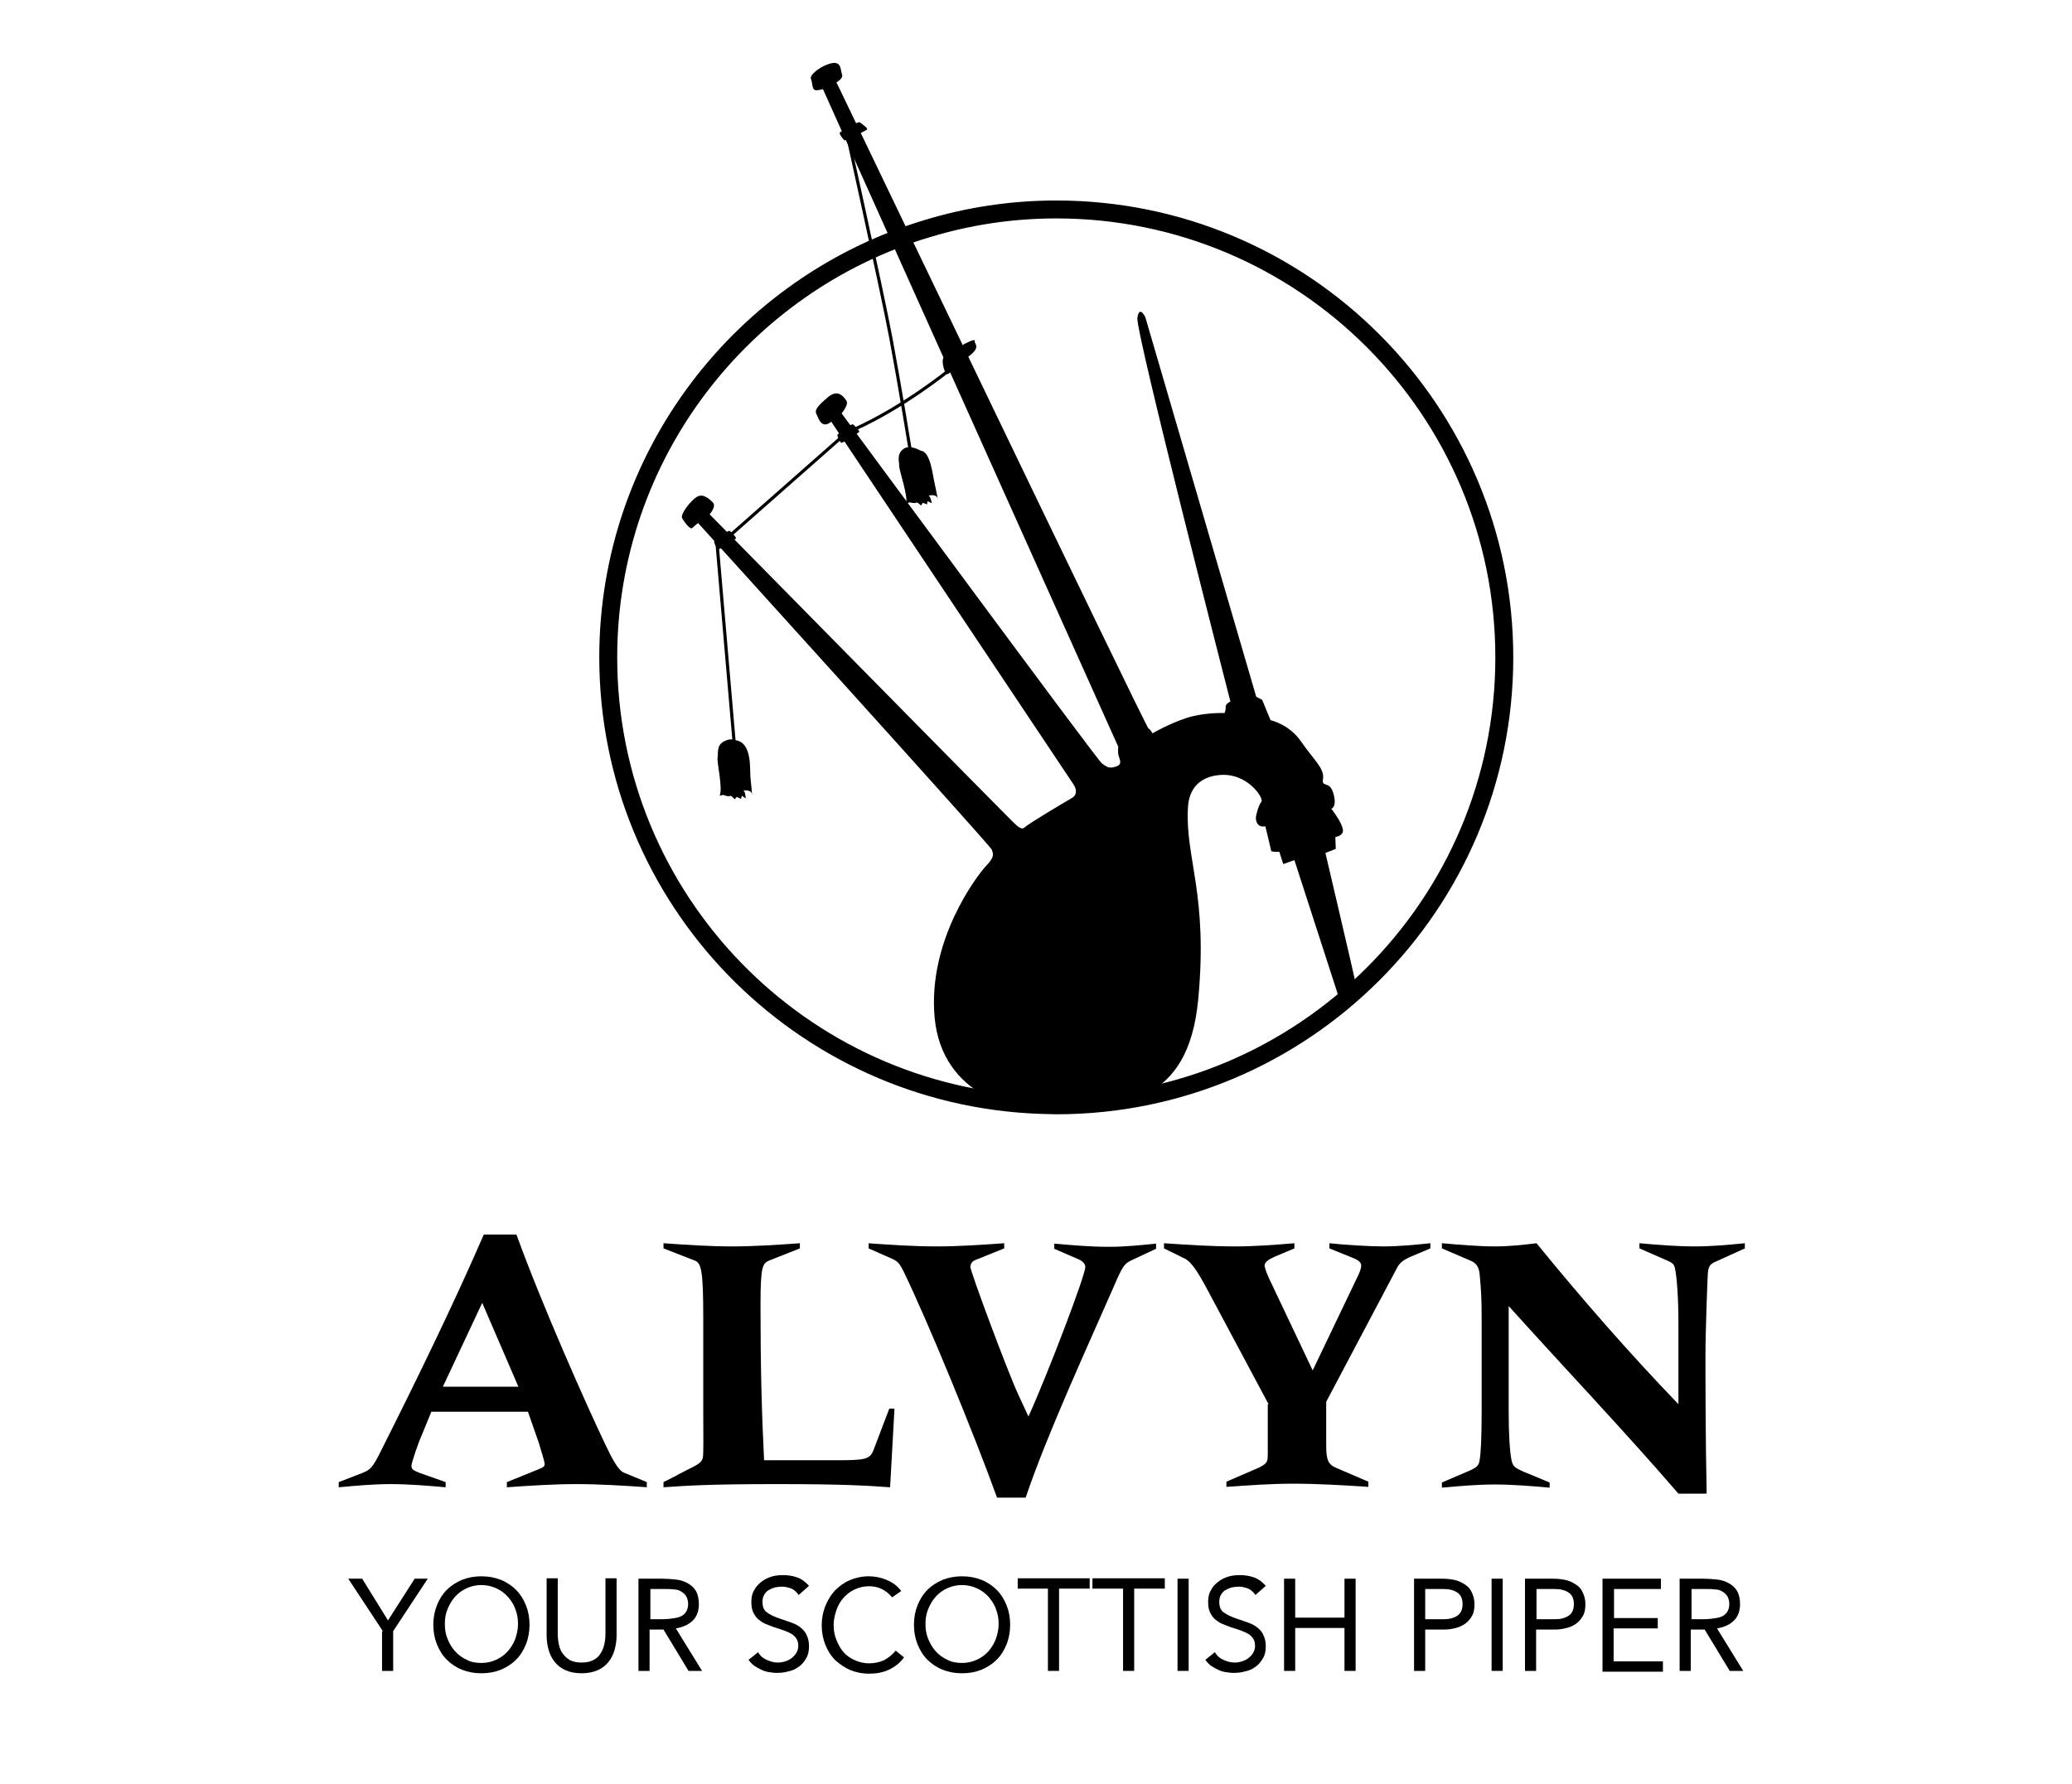 <?xml version="1.0" encoding="utf-8"?>
<!-- Generator: Adobe Illustrator 23.0.4, SVG Export Plug-In . SVG Version: 6.00 Build 0)  -->
<svg version="1.1" id="Laag_1" xmlns="http://www.w3.org/2000/svg" xmlns:xlink="http://www.w3.org/1999/xlink" x="0px" y="0px"
	 viewBox="0 0 521.2 448.8" style="enable-background:new 0 0 521.2 448.8;" xml:space="preserve">
<style type="text/css">
	.st0{fill:none;stroke:#000;stroke-width:4.511;stroke-miterlimit:10;}
	path,.st1{fill:#000;}
	.st2{fill:#000;}
	.st3{fill:none;stroke:#000;stroke-width:0.796;stroke-miterlimit:10;}
	.st4{fill:#000;}
	.st5{fill:#000;}
</style>
<path class="st0" d="M265.7,52.7c-11.3,0-22.2,1.7-32.4,4.8c-46.4,13.9-80.3,57-80.3,107.9c0,60.9,48.4,110.5,108.8,112.6
	c1.3,0,2.6,0.1,3.9,0.1c62.2,0,112.7-50.5,112.7-112.7S327.9,52.7,265.7,52.7z"/>
<g>
	<g>
		<path class="st1" d="M162.9,374.2c-5.9-0.4-12-0.8-17.9-0.8c-5.8,0-11.7,0.4-17.5,0.8v-1.3l7.9-3.2c1.3-0.5,1.6-0.8,1.6-1.3
			c0-0.8-1-3.7-1.4-5.2l-2.8-8h-24.3l-2.5,6.1c-0.7,1.5-2.5,6.7-2.5,7.5c0,0.8,0.3,1.1,2.1,1.8l6.5,2.3v1.3
			c-4.6-0.4-9.2-0.8-13.9-0.8c-4.3,0-8.6,0.4-13,0.8v-1.3l6.2-2.4c1.6-0.7,2.3-1.1,4.4-5.4c8.5-16.9,18-36.3,25.9-54.5h8.2
			c6.6,18.2,17.9,43.5,22.3,52.7c1.8,3.8,3.3,6.6,4.7,7.2l5.8,2.4V374.2z M121.3,327.8l-9.9,21.1h19L121.3,327.8z"/>
		<path class="st1" d="M223.9,374.2c-5.7-0.4-11.5-0.8-28.5-0.8c-17,0-22.8,0.4-28.5,0.8v-1.3c2.5-1.2,4.9-2.6,7.4-3.8
			c1.5-0.8,2.3-1.3,2.5-2.4c0.2-1.1,0.1-5.6,0.1-11.6v-23.2c0-12.6-0.5-14.2-2.3-14.8l-7.7-3v-1.3c5.7,0.4,11.5,0.8,17.2,0.8
			s11.5-0.4,17.1-0.8v1.3l-7.6,3c-1.8,0.8-2.3,1.3-2.3,11.4c0,15.3,0.3,27,0.9,38.9h18.2c7.1,0,8.4-0.2,9.3-2.5l4-10.5h1.3
			L223.9,374.2z"/>
		<path class="st1" d="M218.3,312.8c5.7,0.4,11.6,0.8,17.3,0.8c5.6,0,11.4-0.4,17-0.8v1.3l-7.2,2.9c-0.8,0.3-1.3,0.9-1.3,1.8
			c0,1.1,9.3,26.2,12.1,32.2l2.5,5.4c4.9-10.8,14.3-35.5,14.3-37.6c0-0.8-0.6-1.5-1.8-2l-6-2.6v-1.3c4.6,0.4,9.1,0.8,13.7,0.8
			c4.1,0,7.9-0.4,11.9-0.8v1.3l-6.2,2.9c-1.7,0.8-2.2,1.4-4.3,6.3c-6.6,15.1-16.9,37.4-22.3,53.4h-3.6h-3.6
			c-5.6-15.5-17.2-43.9-23.6-57.1c-0.9-1.7-1.2-2.2-2.6-2.9l-6.1-2.7V312.8z"/>
		<path class="st1" d="M319.1,353.3l-15.7-29.4c-2-3.7-3.7-6.4-5.3-7.2l-5.3-2.6v-1.3c5.8,0.4,11.9,0.8,17.9,0.8
			c5,0,10-0.4,14.9-0.8v1.3l-5,2.1c-1.3,0.6-2.5,1.3-2.5,2.2c0,0.5,0.4,1.6,1.1,3.2l11,23.2l11.2-23.4c0.6-1.2,1-2.2,1-3
			c0-1.1-1.3-1.6-2.8-2.2l-5.2-2.1v-1.3c3.6,0.4,10,0.8,13.5,0.8c4,0,8-0.4,11.9-0.8v1.3l-5.2,2.2c-1.7,0.8-2.6,1.4-3.5,3.3
			l-17.5,33.1v10.9c0,3.6,0.4,4.9,2.7,5.8l7.9,3.4v1.3c-6.3-0.4-12.5-0.8-18.9-0.8c-5.6,0-11.2,0.4-16.8,0.8v-1.3l8.3-3.6
			c2.1-1.1,2.1-1.5,2.1-3.7V353.3z"/>
		<path class="st1" d="M422.2,375.8c-13.9-16.1-28.4-31.3-42.7-47.2v26.5c0,6.1,0.3,10.2,0.7,12.2c0.3,1.6,0.8,2,3.1,3l6.5,2.7v1.3
			c-4.6-0.4-9.2-0.8-13.8-0.8c-4.4,0-8.9,0.4-13.3,0.8v-1.3l7-3c2-0.9,2.3-1.4,2.5-2.7c0.3-1.7,0.5-5.6,0.5-12.2v-23.2
			c0-4.8-0.1-7-0.5-11.3c-0.2-1.9-0.9-2.9-2.5-3.5l-7-3v-1.3c4.6,0.4,9.3,0.8,13.3,0.8c3.9,0,7.2-0.4,10.5-0.8
			c11.5,14.1,23.2,27.5,35.7,40.5v-20.4c0-6.3-0.4-11.8-0.9-13.9c-0.2-1-0.8-1.3-1.6-1.7l-7.3-3.2v-1.3c4.5,0.4,9.2,0.8,13.9,0.8
			c4.3,0,8.5-0.4,12.6-0.8v1.3l-7.7,3.5c-0.8,0.4-1.5,0.9-1.6,2.8c-0.1,1.3-0.6,14.8-0.6,20.6c0,5.6,0,20.1,0.3,34.8H422.2z"/>
	</g>
</g>
<g>
	<path class="st2" d="M96.3,410.4l-8.7-13.2h3.5l6.5,10.5l6.7-10.5h3.3l-8.7,13.2v10h-2.8V410.4z"/>
	<path class="st2" d="M121.1,421c-1.8,0-3.4-0.3-4.9-0.9c-1.5-0.6-2.8-1.5-3.8-2.5c-1.1-1.1-1.9-2.4-2.5-3.9
		c-0.6-1.5-0.9-3.1-0.9-4.9c0-1.8,0.3-3.4,0.9-4.9c0.6-1.5,1.4-2.8,2.5-3.9c1.1-1.1,2.4-1.9,3.8-2.5c1.5-0.6,3.1-0.9,4.9-0.9
		c1.8,0,3.4,0.3,4.9,0.9c1.5,0.6,2.8,1.5,3.8,2.5c1.1,1.1,1.9,2.4,2.5,3.9c0.6,1.5,0.9,3.1,0.9,4.9c0,1.7-0.3,3.4-0.9,4.9
		c-0.6,1.5-1.4,2.8-2.5,3.9c-1.1,1.1-2.4,1.9-3.8,2.5C124.5,420.7,122.9,421,121.1,421z M121.1,418.4c1.4,0,2.6-0.3,3.7-0.8
		c1.1-0.5,2.1-1.2,2.9-2.1c0.8-0.9,1.4-1.9,1.9-3.1c0.4-1.2,0.7-2.4,0.7-3.8s-0.2-2.6-0.7-3.8c-0.4-1.2-1.1-2.2-1.9-3.1
		c-0.8-0.9-1.8-1.6-2.9-2.1c-1.1-0.5-2.4-0.8-3.7-0.8c-1.4,0-2.6,0.3-3.7,0.8c-1.1,0.5-2.1,1.2-2.9,2.1c-0.8,0.9-1.4,1.9-1.9,3.1
		s-0.7,2.4-0.7,3.8s0.2,2.6,0.7,3.8s1.1,2.2,1.9,3.1c0.8,0.9,1.8,1.6,2.9,2.1C118.5,418.2,119.7,418.4,121.1,418.4z"/>
	<path class="st2" d="M155.1,411.5c0,1.3-0.2,2.5-0.5,3.6c-0.3,1.1-0.8,2.1-1.5,3s-1.6,1.6-2.7,2.1c-1.1,0.5-2.5,0.8-4.1,0.8
		c-1.6,0-3-0.3-4.1-0.8c-1.1-0.5-2-1.2-2.7-2.1s-1.2-1.9-1.5-3c-0.3-1.1-0.5-2.3-0.5-3.6v-14.4h2.8v14c0,0.9,0.1,1.8,0.3,2.7
		c0.2,0.9,0.5,1.7,1,2.3c0.5,0.7,1.1,1.2,1.8,1.6c0.8,0.4,1.7,0.6,2.9,0.6c1.2,0,2.1-0.2,2.9-0.6c0.8-0.4,1.4-0.9,1.8-1.6
		c0.5-0.7,0.8-1.5,1-2.3c0.2-0.9,0.3-1.8,0.3-2.7v-14h2.8V411.5z"/>
	<path class="st2" d="M160.7,397.2h5.9c1.1,0,2.2,0.1,3.3,0.2c1.1,0.1,2.1,0.4,3,0.9s1.6,1.1,2.1,1.9c0.5,0.8,0.8,2,0.8,3.4
		c0,1.7-0.5,3.1-1.5,4.1c-1,1-2.4,1.7-4.3,2l6.6,10.7h-3.4l-6.3-10.4h-3.5v10.4h-2.8V397.2z M163.5,407.4h2.5c0.8,0,1.6,0,2.4-0.1
		s1.6-0.2,2.3-0.4c0.7-0.2,1.3-0.6,1.7-1.1c0.4-0.5,0.7-1.3,0.7-2.2c0-0.8-0.2-1.5-0.5-2c-0.3-0.5-0.8-0.9-1.3-1.2
		c-0.5-0.3-1.1-0.5-1.8-0.5c-0.7-0.1-1.3-0.1-2-0.1h-3.9V407.4z"/>
	<path class="st2" d="M200.9,401.3c-0.5-0.7-1.1-1.3-1.8-1.6c-0.8-0.3-1.6-0.5-2.4-0.5c-0.6,0-1.2,0.1-1.8,0.2
		c-0.6,0.2-1.1,0.4-1.6,0.7s-0.8,0.7-1.1,1.2c-0.3,0.5-0.4,1.1-0.4,1.8c0,0.5,0.1,1,0.2,1.4c0.2,0.4,0.4,0.8,0.8,1.1
		c0.4,0.3,0.9,0.6,1.5,0.9c0.6,0.3,1.4,0.6,2.3,0.9c0.9,0.3,1.8,0.6,2.6,0.9c0.8,0.3,1.6,0.7,2.2,1.2c0.6,0.5,1.2,1.1,1.5,1.9
		c0.4,0.8,0.6,1.7,0.6,2.8c0,1.2-0.2,2.2-0.7,3c-0.5,0.9-1.1,1.6-1.8,2.1c-0.8,0.6-1.6,1-2.6,1.2c-1,0.3-2,0.4-3,0.4
		c-0.7,0-1.4-0.1-2-0.2c-0.7-0.1-1.3-0.3-1.9-0.6c-0.6-0.3-1.2-0.6-1.8-1c-0.5-0.4-1-0.9-1.4-1.5l2.4-1.9c0.5,0.9,1.2,1.5,2.1,1.9
		s1.8,0.7,2.9,0.7c0.6,0,1.2-0.1,1.8-0.3c0.6-0.2,1.1-0.4,1.6-0.8s0.9-0.8,1.2-1.3c0.3-0.5,0.5-1.1,0.5-1.7c0-0.7-0.1-1.3-0.4-1.8
		c-0.2-0.4-0.6-0.8-1.1-1.2c-0.5-0.3-1.1-0.6-1.9-0.9c-0.8-0.3-1.7-0.6-2.7-0.9c-0.8-0.3-1.6-0.6-2.3-0.9c-0.7-0.3-1.3-0.8-1.8-1.2
		c-0.5-0.5-0.9-1.1-1.2-1.8c-0.3-0.7-0.4-1.5-0.4-2.5c0-1.1,0.2-2.1,0.7-2.9c0.4-0.8,1-1.5,1.8-2.1c0.7-0.6,1.6-1,2.5-1.3
		c0.9-0.3,1.9-0.4,3-0.4c1.3,0,2.5,0.2,3.6,0.6c1.1,0.4,2,1.1,2.9,2.1L200.9,401.3z"/>
	<path class="st2" d="M224.4,401.9c-0.7-0.9-1.6-1.6-2.6-2.1c-1-0.5-2.1-0.7-3.2-0.7c-1.3,0-2.5,0.3-3.6,0.8c-1.1,0.5-2,1.2-2.8,2.1
		c-0.8,0.9-1.4,1.9-1.8,3.1c-0.4,1.2-0.7,2.4-0.7,3.7c0,1.4,0.2,2.6,0.7,3.8s1,2.2,1.8,3.1c0.8,0.9,1.7,1.5,2.8,2
		c1.1,0.5,2.3,0.8,3.6,0.8c1.4,0,2.7-0.3,3.8-0.8c1.1-0.6,2.1-1.4,2.9-2.4l2.1,1.7c-1,1.4-2.3,2.4-3.8,3.1c-1.5,0.7-3.1,1-5,1
		c-1.7,0-3.2-0.3-4.7-0.9c-1.4-0.6-2.7-1.5-3.8-2.5c-1.1-1.1-1.9-2.4-2.5-3.9c-0.6-1.5-0.9-3.1-0.9-4.9c0-1.7,0.3-3.3,0.9-4.8
		c0.6-1.5,1.4-2.8,2.4-3.9c1.1-1.1,2.3-2,3.7-2.6c1.4-0.6,3-1,4.8-1c1.6,0,3.1,0.3,4.5,0.9c1.5,0.6,2.7,1.5,3.7,2.8L224.4,401.9z"/>
	<path class="st2" d="M242,421c-1.8,0-3.4-0.3-4.9-0.9c-1.5-0.6-2.8-1.5-3.8-2.5c-1.1-1.1-1.9-2.4-2.5-3.9c-0.6-1.5-0.9-3.1-0.9-4.9
		c0-1.8,0.3-3.4,0.9-4.9c0.6-1.5,1.4-2.8,2.5-3.9c1.1-1.1,2.4-1.9,3.8-2.5c1.5-0.6,3.1-0.9,4.9-0.9c1.8,0,3.4,0.3,4.9,0.9
		c1.5,0.6,2.8,1.5,3.8,2.5c1.1,1.1,1.9,2.4,2.5,3.9c0.6,1.5,0.9,3.1,0.9,4.9c0,1.7-0.3,3.4-0.9,4.9c-0.6,1.5-1.4,2.8-2.5,3.9
		c-1.1,1.1-2.4,1.9-3.8,2.5C245.4,420.7,243.8,421,242,421z M242,418.4c1.4,0,2.6-0.3,3.7-0.8c1.1-0.5,2.1-1.2,2.9-2.1
		c0.8-0.9,1.4-1.9,1.9-3.1c0.4-1.2,0.7-2.4,0.7-3.8s-0.2-2.6-0.7-3.8c-0.4-1.2-1.1-2.2-1.9-3.1c-0.8-0.9-1.8-1.6-2.9-2.1
		c-1.1-0.5-2.4-0.8-3.7-0.8c-1.4,0-2.6,0.3-3.7,0.8c-1.1,0.5-2.1,1.2-2.9,2.1c-0.8,0.9-1.4,1.9-1.9,3.1s-0.7,2.4-0.7,3.8
		s0.2,2.6,0.7,3.8s1.1,2.2,1.9,3.1c0.8,0.9,1.8,1.6,2.9,2.1C239.4,418.2,240.7,418.4,242,418.4z"/>
	<path class="st2" d="M274.1,399.7h-7.7v20.7h-2.8v-20.7H256v-2.6h18.1V399.7z"/>
	<path class="st2" d="M293,399.7h-7.7v20.7h-2.8v-20.7h-7.7v-2.6H293V399.7z"/>
	<path class="st2" d="M296.2,397.2h2.8v23.2h-2.8V397.2z"/>
	<path class="st2" d="M315.8,401.3c-0.5-0.7-1.1-1.3-1.8-1.6c-0.8-0.3-1.6-0.5-2.4-0.5c-0.6,0-1.2,0.1-1.8,0.2
		c-0.6,0.2-1.1,0.4-1.6,0.7s-0.8,0.7-1.1,1.2c-0.3,0.5-0.4,1.1-0.4,1.8c0,0.5,0.1,1,0.2,1.4c0.2,0.4,0.4,0.8,0.8,1.1
		c0.4,0.3,0.9,0.6,1.5,0.9c0.6,0.3,1.4,0.6,2.3,0.9c0.9,0.3,1.8,0.6,2.6,0.9c0.8,0.3,1.6,0.7,2.2,1.2c0.6,0.5,1.2,1.1,1.5,1.9
		c0.4,0.8,0.6,1.7,0.6,2.8c0,1.2-0.2,2.2-0.7,3c-0.5,0.9-1.1,1.6-1.8,2.1c-0.8,0.6-1.6,1-2.6,1.2c-1,0.3-2,0.4-3,0.4
		c-0.7,0-1.4-0.1-2-0.2c-0.7-0.1-1.3-0.3-1.9-0.6c-0.6-0.3-1.2-0.6-1.8-1c-0.5-0.4-1-0.9-1.4-1.5l2.4-1.9c0.5,0.9,1.2,1.5,2.1,1.9
		s1.8,0.7,2.9,0.7c0.6,0,1.2-0.1,1.8-0.3c0.6-0.2,1.1-0.4,1.6-0.8s0.9-0.8,1.2-1.3c0.3-0.5,0.5-1.1,0.5-1.7c0-0.7-0.1-1.3-0.4-1.8
		c-0.2-0.4-0.6-0.8-1.1-1.2c-0.5-0.3-1.1-0.6-1.9-0.9c-0.8-0.3-1.7-0.6-2.7-0.9c-0.8-0.3-1.6-0.6-2.3-0.9c-0.7-0.3-1.3-0.8-1.8-1.2
		c-0.5-0.5-0.9-1.1-1.2-1.8c-0.3-0.7-0.4-1.5-0.4-2.5c0-1.1,0.2-2.1,0.7-2.9c0.4-0.8,1-1.5,1.8-2.1c0.7-0.6,1.6-1,2.5-1.3
		c0.9-0.3,1.9-0.4,3-0.4c1.3,0,2.5,0.2,3.6,0.6c1.1,0.4,2,1.1,2.9,2.1L315.8,401.3z"/>
	<path class="st2" d="M323,397.2h2.8v9.8h12.4v-9.8h2.8v23.2h-2.8v-10.8h-12.4v10.8H323V397.2z"/>
	<path class="st2" d="M355.8,397.2h6.9c1.1,0,2.1,0.1,3.1,0.3c1,0.2,1.8,0.6,2.6,1.1c0.8,0.5,1.4,1.1,1.8,2c0.4,0.8,0.7,1.8,0.7,3
		c0,1.3-0.2,2.3-0.7,3.1c-0.5,0.8-1.1,1.5-1.9,2c-0.8,0.5-1.6,0.8-2.5,1c-0.9,0.2-1.8,0.3-2.6,0.3h-4.7v10.4h-2.8V397.2z
		 M358.5,407.4h4.7c1.4,0,2.5-0.3,3.4-0.9c0.9-0.6,1.3-1.6,1.3-2.9c0-1.3-0.4-2.3-1.3-2.9c-0.9-0.6-2-0.9-3.4-0.9h-4.7V407.4z"/>
	<path class="st2" d="M375.2,397.2h2.8v23.2h-2.8V397.2z"/>
	<path class="st2" d="M383.7,397.2h6.9c1.1,0,2.1,0.1,3.1,0.3c1,0.2,1.8,0.6,2.6,1.1c0.8,0.5,1.4,1.1,1.8,2c0.4,0.8,0.7,1.8,0.7,3
		c0,1.3-0.2,2.3-0.7,3.1c-0.5,0.8-1.1,1.5-1.9,2c-0.8,0.5-1.6,0.8-2.5,1c-0.9,0.2-1.8,0.3-2.6,0.3h-4.7v10.4h-2.8V397.2z
		 M386.5,407.4h4.7c1.4,0,2.5-0.3,3.4-0.9c0.9-0.6,1.3-1.6,1.3-2.9c0-1.3-0.4-2.3-1.3-2.9c-0.9-0.6-2-0.9-3.4-0.9h-4.7V407.4z"/>
	<path class="st2" d="M403.2,397.2h14.6v2.6h-11.8v7.3H417v2.6h-11.1v8.3h12.4v2.6h-15.2V397.2z"/>
	<path class="st2" d="M422.6,397.2h5.9c1.1,0,2.2,0.1,3.3,0.2c1.1,0.1,2.1,0.4,3,0.9s1.6,1.1,2.1,1.9c0.5,0.8,0.8,2,0.8,3.4
		c0,1.7-0.5,3.1-1.5,4.1c-1,1-2.4,1.7-4.3,2l6.6,10.7h-3.4l-6.3-10.4h-3.5v10.4h-2.8V397.2z M425.4,407.4h2.5c0.8,0,1.6,0,2.4-0.1
		s1.6-0.2,2.3-0.4c0.7-0.2,1.3-0.6,1.7-1.1c0.4-0.5,0.7-1.3,0.7-2.2c0-0.8-0.2-1.5-0.5-2c-0.3-0.5-0.8-0.9-1.3-1.2
		c-0.5-0.3-1.1-0.5-1.8-0.5c-0.7-0.1-1.3-0.1-2-0.1h-3.9V407.4z"/>
</g>
<g>
	<path d="M341.1,247.8c-0.1-0.8-7.7-33.2-7.7-33.2l2.6-1l-0.1-3c0,0,2.1-0.3,1.9-1.8c-0.2-1.9-2.9-5.3-2.9-5.3s1.5-0.5,0.5-3.9
		c-1-3.4-3-1.2-2.6-3.7c0.4-2.6-2.5-4.9-5.5-9.3s-7.7-5.4-7.7-5.4l-2.1-5.1l-1.5-0.8l-27.9-95.5c0,0-1.5-3.2-2,0.2
		c-0.5,3.4,23.4,96.5,23.4,96.5s-1.3,0.6-1.2,1.4s-0.3,1.5-0.3,1.5s-5-0.2-9.4,1.2s-8.7,3.9-8.7,3.9s-0.5-1-1-1.2
		c-0.6-0.2-78.5-162.6-78.5-162.6s1.8-0.9,1.4-2s-0.1-3.3-2.6-2.8c-2.5,0.5-5.7,2.9-5.2,4c0.5,1.2,0.1,3,1.6,2.8s1.4-0.3,1.4-0.3
		l74.3,165.5c0,0-0.2,1.3,0.1,2.3s1,2.2-0.8,2.7c-1.8,0.6-2.3-0.1-3.4-0.8c-1.1-0.7-65.5-88.1-65.5-88.1s1.9-2.2,1.2-3.2
		s-2.1-3-4.6-0.9s-3.4,3.2-3,4.1c0.5,0.9,1.2,4.2,3.8,2.1l60.9,91.2c0,0,1.7,2.3-0.4,3.5s-11,6.5-11.9,7.4c-0.9,0.9-2.5-1.1-3.2-1.7
		c-0.7-0.6-76-77.1-76-77.1s1.8-2,0.8-3c-1-1-2.5-2.3-4-1.4c-1.5,0.9-4.3,4.4-3.7,5.4c0.6,1,2,3,2.6,2.4c0.6-0.6,1.4-1.2,1.4-1.2
		s73.6,81.2,73.9,82.2s0.8,1.7-1.4,4c-2.2,2.3-14.8,18.7-13,38.2s20.4,24.8,32.6,23.5c14.5-1.5,31.2-1.6,33.7-28
		c2.5-26.4-3.2-35.4-2.6-48c0.1-2.4,0.8-7.8,7.9-8.5c7.1-0.7,11.3,5.9,10.6,6.7c-0.7,0.9-1.4,3.3-1.4,4.2c0.2,2.6,2.4,2,2.4,2
		l1.5,6.3c0,0,1.1,0.2,2,0.1l1,3.1l2.8-1l11.1,34.3"/>
	<path class="st3" d="M211.8,27.8c0,0,10,45,12.3,57.3s4.9,28.4,4.9,28.4"/>
	<path class="st3" d="M238.8,93.1c0,0-11.5,9.4-24.1,15"/>
	<path class="st3" d="M211.8,109.9c0,0-25.4,22.4-27.9,24.6"/>
	<line class="st3" x1="180.4" y1="137.1" x2="184.8" y2="188.3"/>
	<path class="st4" d="M231.6,113.4c0,0-2.8-1.7-4.4-0.4c-1.7,1.3-1,3.1-1,4.3c0,1.2,2.3,7.6,1.7,9.4l0.9-0.3c0,0,1.5,0.3,1.6,0.1
		c0.1-0.2,0.6,0.1,0.6,0.1c0.7,0.6,0.7,0.6,0.7,0.6s-0.4,0.7,0,0s0.4-0.7,0.4-0.7l1.1,0.4l0.1-0.8l1.1,0.5c-0.2-0.9-0.4-1.5-0.6-1.7
		c-0.2-0.2-0.2-0.2-0.2-0.2s1.8-0.5,2.2,0.6c0.3,1.1-0.3-1.8-0.7-3.7C234.6,119.6,234.1,113.6,231.6,113.4z"/>
	<path class="st4" d="M184.6,186.2c0,0-0.8-0.6-2.6,0.4c-1.8,1-1.3,3-1.5,4.1c-0.2,1.1,1.4,7.8,0.5,9.5l0.9-0.2c0,0,1.4,0.5,1.6,0.3
		c0.1-0.2,0.6,0.1,0.6,0.1c0.7,0.7,0.7,0.7,0.7,0.7s-0.5,0.6,0,0c0.5-0.6,0.5-0.6,0.5-0.6l1.1,0.5l0.2-0.8l1,0.7
		c-0.1-0.9-0.2-1.6-0.4-1.8c-0.2-0.2-0.2-0.2-0.2-0.2s1.9-0.3,2.1,0.8c0.2,1.1-0.1-1.8-0.3-3.8C188.5,194.1,189.5,186.4,184.6,186.2
		z"/>
	<path class="st5" d="M242.5,86.6c0,0,2.9-1.6,2.7-0.8s1.8,1.4-1.7,4s-4.9,4.9-5.5,4.2c-0.6-0.7-1.4-3.9-0.4-4.2
		S242.5,86.6,242.5,86.6z"/>
	<path class="st5" d="M214.6,106.8c0,0,1.8,1.6,1.5,1.9c-0.3,0.3-4.2,2.9-4.5,2.7s-1.2-1.9-0.9-2.1
		C211.1,109.1,214.2,106.4,214.6,106.8z"/>
	<path class="st5" d="M216.3,30.8c0,0,2.2,1.5,1.8,1.8s-5.4,2.9-5.7,2.7c-0.3-0.2-1.5-1.8-1.1-2S215.7,30.4,216.3,30.8z"/>
	<path class="st5" d="M183.6,133.6c0,0,1.8,1.6,1.5,1.9c-0.3,0.3-4.2,2.9-4.5,2.7s-1.2-1.9-0.9-2.1S183.2,133.2,183.6,133.6z"/>
</g>
</svg>

